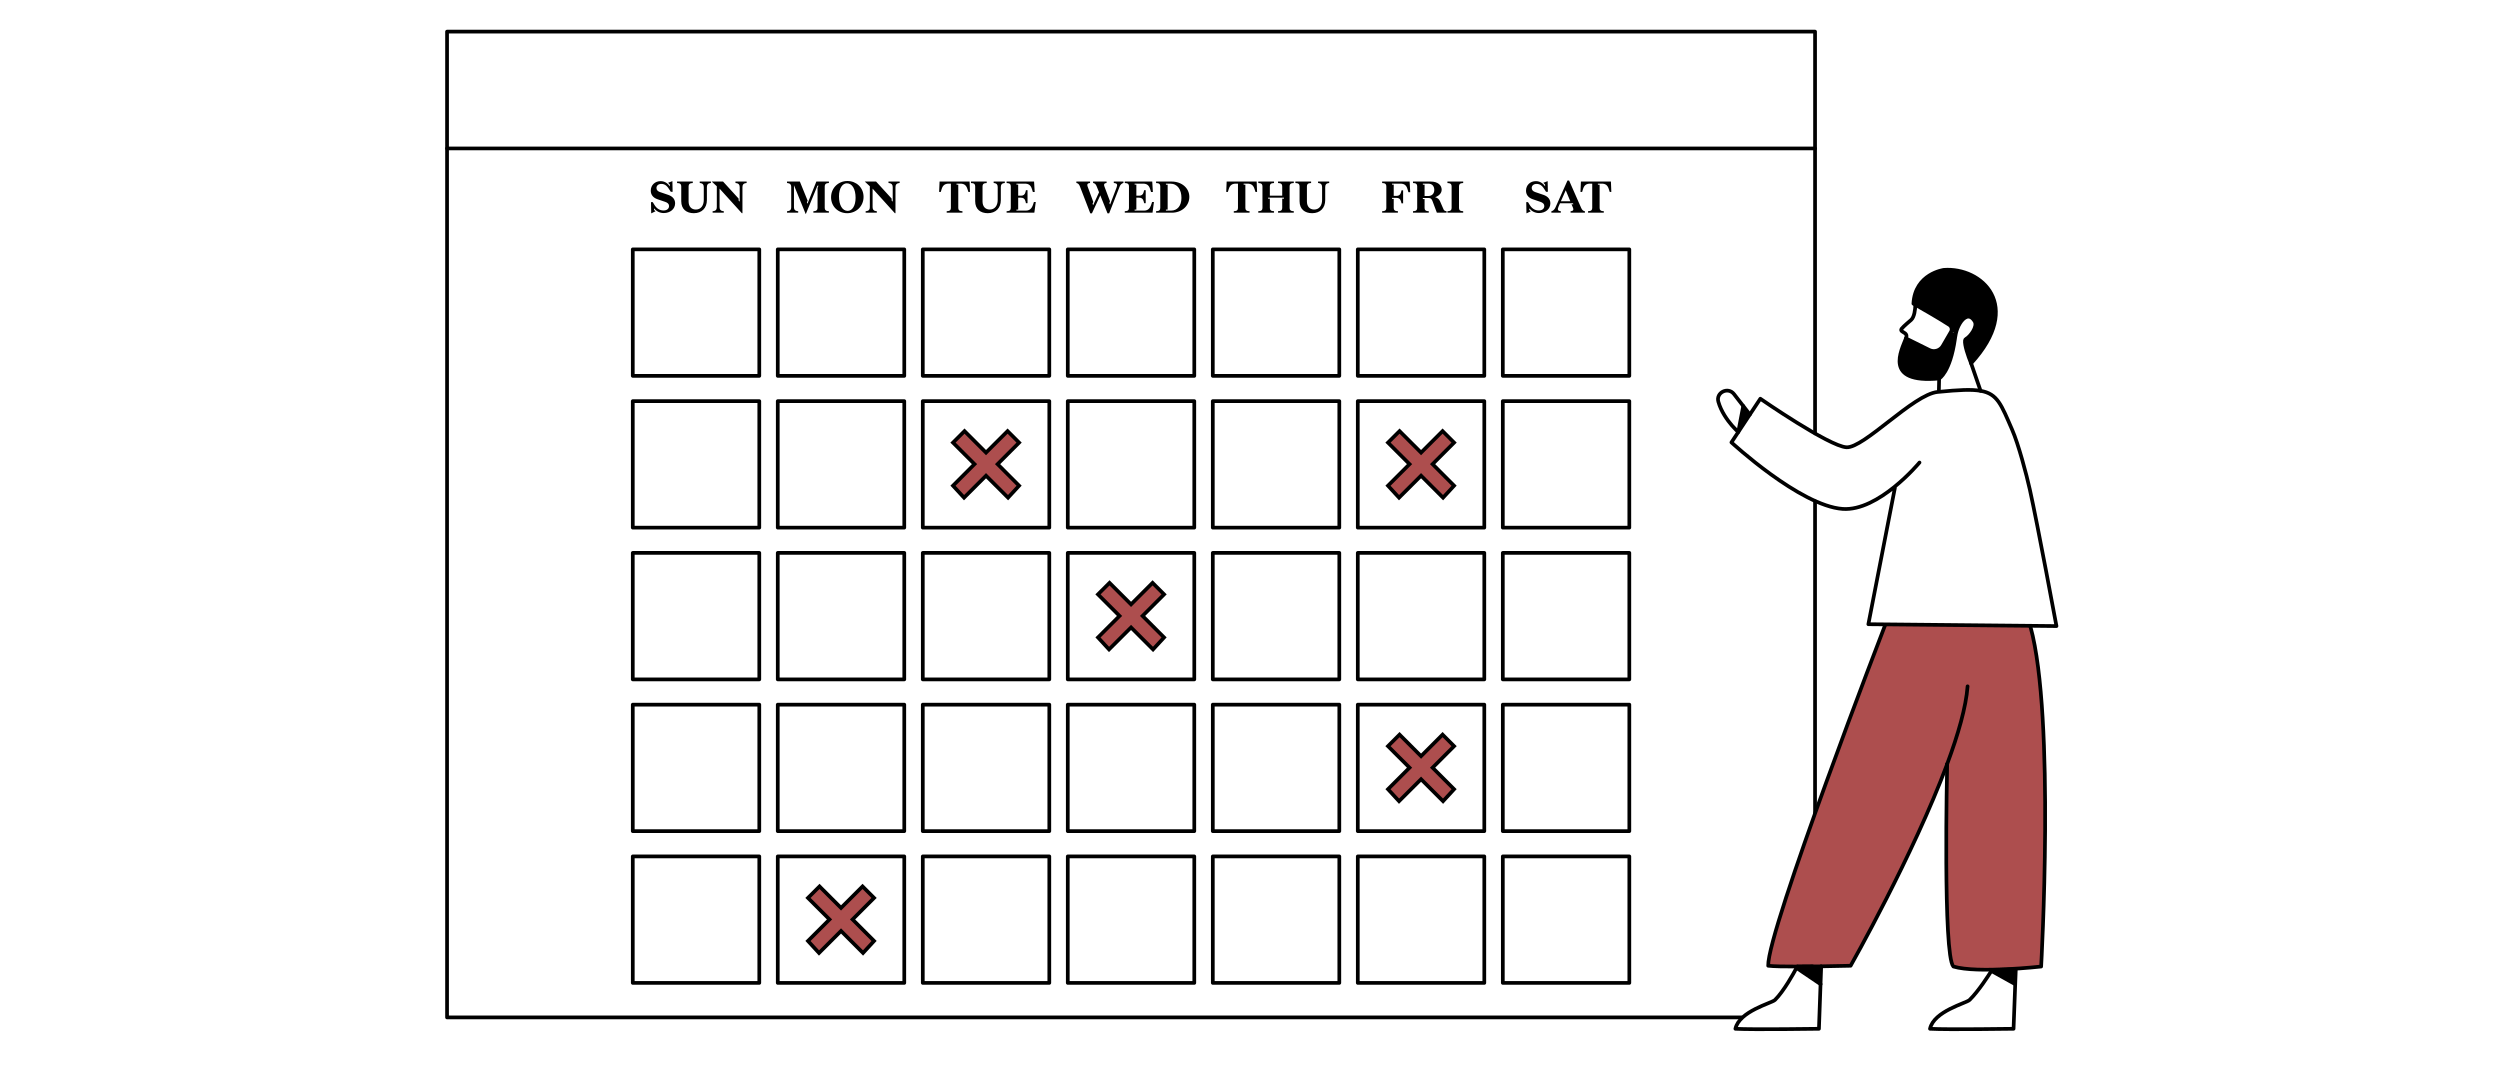 <?xml version="1.0" encoding="UTF-8"?>
<svg xmlns="http://www.w3.org/2000/svg" width="674" height="287" viewBox="0 0 674 287" fill="none">
  <g clip-path="url(#clip0_679_29214)">
    <path d="M469.489 274.297H120.525V8.525H489.338V116.841" stroke="black" stroke-linecap="round" stroke-linejoin="round"></path>
    <path d="M489.336 135.127V263.449" stroke="black" stroke-linecap="round" stroke-linejoin="round"></path>
    <path d="M120.525 40.018H489.338" stroke="black" stroke-linecap="round" stroke-linejoin="round"></path>
    <path d="M204.703 67.231H170.598V101.336H204.703V67.231Z" stroke="black" stroke-linecap="round" stroke-linejoin="round"></path>
    <path d="M243.791 67.231H209.686V101.336H243.791V67.231Z" stroke="black" stroke-linecap="round" stroke-linejoin="round"></path>
    <path d="M282.891 67.231H248.785V101.336H282.891V67.231Z" stroke="black" stroke-linecap="round" stroke-linejoin="round"></path>
    <path d="M321.978 67.231H287.873V101.336H321.978V67.231Z" stroke="black" stroke-linecap="round" stroke-linejoin="round"></path>
    <path d="M361.076 67.231H326.971V101.336H361.076V67.231Z" stroke="black" stroke-linecap="round" stroke-linejoin="round"></path>
    <path d="M400.166 67.231H366.061V101.336H400.166V67.231Z" stroke="black" stroke-linecap="round" stroke-linejoin="round"></path>
    <path d="M439.264 67.231H405.158V101.336H439.264V67.231Z" stroke="black" stroke-linecap="round" stroke-linejoin="round"></path>
    <path d="M204.703 108.145H170.598V142.25H204.703V108.145Z" stroke="black" stroke-linecap="round" stroke-linejoin="round"></path>
    <path d="M243.791 108.145H209.686V142.25H243.791V108.145Z" stroke="black" stroke-linecap="round" stroke-linejoin="round"></path>
    <path d="M282.891 108.145H248.785V142.25H282.891V108.145Z" stroke="black" stroke-linecap="round" stroke-linejoin="round"></path>
    <path d="M321.978 108.145H287.873V142.25H321.978V108.145Z" stroke="black" stroke-linecap="round" stroke-linejoin="round"></path>
    <path d="M361.076 108.145H326.971V142.25H361.076V108.145Z" stroke="black" stroke-linecap="round" stroke-linejoin="round"></path>
    <path d="M400.166 108.145H366.061V142.25H400.166V108.145Z" stroke="black" stroke-linecap="round" stroke-linejoin="round"></path>
    <path d="M439.264 108.145H405.158V142.25H439.264V108.145Z" stroke="black" stroke-linecap="round" stroke-linejoin="round"></path>
    <path d="M204.703 149.058H170.598V183.164H204.703V149.058Z" stroke="black" stroke-linecap="round" stroke-linejoin="round"></path>
    <path d="M243.791 149.058H209.686V183.164H243.791V149.058Z" stroke="black" stroke-linecap="round" stroke-linejoin="round"></path>
    <path d="M282.891 149.058H248.785V183.164H282.891V149.058Z" stroke="black" stroke-linecap="round" stroke-linejoin="round"></path>
    <path d="M321.978 149.058H287.873V183.164H321.978V149.058Z" stroke="black" stroke-linecap="round" stroke-linejoin="round"></path>
    <path d="M361.076 149.058H326.971V183.164H361.076V149.058Z" stroke="black" stroke-linecap="round" stroke-linejoin="round"></path>
    <path d="M400.166 149.058H366.061V183.164H400.166V149.058Z" stroke="black" stroke-linecap="round" stroke-linejoin="round"></path>
    <path d="M439.264 149.058H405.158V183.164H439.264V149.058Z" stroke="black" stroke-linecap="round" stroke-linejoin="round"></path>
    <path d="M204.703 189.972H170.598V224.078H204.703V189.972Z" stroke="black" stroke-linecap="round" stroke-linejoin="round"></path>
    <path d="M243.791 189.972H209.686V224.078H243.791V189.972Z" stroke="black" stroke-linecap="round" stroke-linejoin="round"></path>
    <path d="M282.891 189.972H248.785V224.078H282.891V189.972Z" stroke="black" stroke-linecap="round" stroke-linejoin="round"></path>
    <path d="M321.978 189.972H287.873V224.078H321.978V189.972Z" stroke="black" stroke-linecap="round" stroke-linejoin="round"></path>
    <path d="M361.078 189.972H326.973V224.078H361.078V189.972Z" stroke="black" stroke-linecap="round" stroke-linejoin="round"></path>
    <path d="M400.166 189.972H366.061V224.078H400.166V189.972Z" stroke="black" stroke-linecap="round" stroke-linejoin="round"></path>
    <path d="M439.266 189.972H405.16V224.078H439.266V189.972Z" stroke="black" stroke-linecap="round" stroke-linejoin="round"></path>
    <path d="M204.703 230.886H170.598V264.991H204.703V230.886Z" stroke="black" stroke-linecap="round" stroke-linejoin="round"></path>
    <path d="M243.791 230.886H209.686V264.991H243.791V230.886Z" stroke="black" stroke-linecap="round" stroke-linejoin="round"></path>
    <path d="M282.891 230.886H248.785V264.991H282.891V230.886Z" stroke="black" stroke-linecap="round" stroke-linejoin="round"></path>
    <path d="M321.978 230.886H287.873V264.991H321.978V230.886Z" stroke="black" stroke-linecap="round" stroke-linejoin="round"></path>
    <path d="M361.078 230.886H326.973V264.991H361.078V230.886Z" stroke="black" stroke-linecap="round" stroke-linejoin="round"></path>
    <path d="M400.166 230.886H366.061V264.991H400.166V230.886Z" stroke="black" stroke-linecap="round" stroke-linejoin="round"></path>
    <path d="M439.266 230.886H405.16V264.991H439.266V230.886Z" stroke="black" stroke-linecap="round" stroke-linejoin="round"></path>
    <path d="M182.01 54.812C182.01 56.372 180.666 57.44 178.95 57.44C177.798 57.44 176.91 56.888 176.334 56.168V56.6C176.37 56.648 176.646 56.888 176.73 56.96L175.566 57.524L175.506 54.5H175.986L176.394 55.172C176.982 56.168 177.81 56.744 178.89 56.744C179.802 56.744 180.378 56.264 180.378 55.532C180.378 54.98 179.97 54.632 179.322 54.416L177.246 53.708C176.058 53.3 175.446 52.472 175.446 51.416C175.446 49.904 176.574 48.836 178.11 48.836C179.214 48.836 180.03 49.436 180.594 50.24V49.76C180.534 49.664 180.162 49.316 180.114 49.28L181.278 48.836L181.338 51.716H180.846L180.546 51.236C179.934 50.216 179.322 49.58 178.314 49.58C177.486 49.58 176.982 50.048 176.982 50.684C176.982 51.2 177.306 51.56 177.882 51.764L180.174 52.544C181.326 52.94 182.01 53.72 182.01 54.812ZM189.738 50.444C189.738 49.808 189.462 49.448 188.922 49.376L188.646 49.34V48.944H191.658V49.34L191.382 49.376C190.842 49.448 190.578 49.796 190.578 50.444V53.948C190.578 56.096 189.198 57.476 187.062 57.476C185.082 57.476 183.666 56.408 183.666 54.248V50.24C183.666 49.688 183.39 49.412 182.862 49.376L182.538 49.352V48.944H186.774V49.352L186.45 49.376C185.922 49.412 185.646 49.688 185.646 50.24V54.308C185.646 55.688 186.414 56.492 187.602 56.492C188.934 56.492 189.738 55.448 189.738 53.9V50.444ZM200.164 50.444V57.476H199.996L193.996 50.852V55.844C193.996 56.48 194.284 56.84 194.86 56.912L195.136 56.948V57.344H192.124V56.948L192.4 56.912C192.976 56.84 193.252 56.492 193.252 55.844V50.216L191.884 48.944H194.932L199.132 53.54V54.08L199.42 54.368V50.444C199.42 49.808 199.132 49.448 198.556 49.376L198.28 49.34V48.944H201.292V49.34L201.016 49.376C200.44 49.448 200.164 49.796 200.164 50.444Z" fill="black"></path>
    <path d="M212.181 49.34V48.944H215.637L217.737 54.092L217.533 54.56L217.689 54.932L220.089 48.944H223.473V49.34L223.197 49.364C222.633 49.412 222.345 49.7 222.345 50.252V56.036C222.345 56.588 222.633 56.876 223.197 56.924L223.473 56.948V57.344H219.285V56.948L219.561 56.924C220.125 56.876 220.413 56.588 220.413 56.036V50.648L220.665 50.048H220.389L217.245 57.716H217.221L214.053 49.94V55.904C214.053 56.504 214.341 56.828 214.917 56.912L215.193 56.948V57.344H212.181V56.948L212.457 56.912C213.033 56.84 213.309 56.516 213.309 55.904V50.384C213.309 49.772 213.033 49.46 212.457 49.376L212.181 49.34ZM228.411 57.476C225.987 57.476 224.055 55.688 224.055 53.18C224.055 50.672 226.023 48.8 228.459 48.8C230.871 48.8 232.815 50.576 232.815 53.084C232.815 55.592 230.847 57.476 228.411 57.476ZM228.543 56.852C229.683 56.852 230.667 55.604 230.667 53.324C230.667 50.96 229.755 49.424 228.303 49.424C227.163 49.424 226.191 50.672 226.191 52.952C226.191 55.316 227.103 56.852 228.543 56.852ZM241.42 50.444V57.476H241.252L235.252 50.852V55.844C235.252 56.48 235.54 56.84 236.116 56.912L236.392 56.948V57.344H233.38V56.948L233.656 56.912C234.232 56.84 234.508 56.492 234.508 55.844V50.216L233.14 48.944H236.188L240.388 53.54V54.08L240.676 54.368V50.444C240.676 49.808 240.388 49.448 239.812 49.376L239.536 49.34V48.944H242.548V49.34L242.272 49.376C241.696 49.448 241.42 49.796 241.42 50.444Z" fill="black"></path>
    <path d="M253.309 48.944H261.397L261.505 51.74H261.073L260.809 50.924C260.485 49.916 259.909 49.508 258.913 49.508H257.881V49.784H258.349V56.048C258.349 56.6 258.613 56.876 259.141 56.912L259.477 56.936V57.344H255.229V56.936L255.553 56.912C256.093 56.876 256.357 56.6 256.357 56.048V49.508H255.793C254.797 49.508 254.209 49.916 253.885 50.924L253.633 51.74H253.189L253.309 48.944ZM268.982 50.444C268.982 49.808 268.706 49.448 268.166 49.376L267.89 49.34V48.944H270.902V49.34L270.626 49.376C270.086 49.448 269.822 49.796 269.822 50.444V53.948C269.822 56.096 268.442 57.476 266.306 57.476C264.326 57.476 262.91 56.408 262.91 54.248V50.24C262.91 49.688 262.634 49.412 262.106 49.376L261.782 49.352V48.944H266.018V49.352L265.694 49.376C265.166 49.412 264.89 49.688 264.89 50.24V54.308C264.89 55.688 265.658 56.492 266.846 56.492C268.178 56.492 268.982 55.448 268.982 53.9V50.444ZM274.501 56.516H274.033V56.78H276.553C277.573 56.78 278.161 56.252 278.521 55.136L278.737 54.464H279.241L278.857 57.344H271.381V56.936L271.705 56.912C272.245 56.876 272.509 56.6 272.509 56.048V50.24C272.509 49.688 272.245 49.412 271.705 49.376L271.381 49.352V48.944H278.785L278.953 51.764H278.461L278.197 50.924C277.885 49.928 277.309 49.508 276.289 49.508H274.033V49.772H274.501V52.76H275.269C275.857 52.76 276.301 52.496 276.469 51.788L276.589 51.272H277.021V54.776H276.589L276.469 54.26C276.301 53.564 275.857 53.3 275.269 53.3H274.501V56.516Z" fill="black"></path>
    <path d="M298.584 57.512L296.64 52.664L294.384 57.512H293.94L291.132 50.228C290.928 49.688 290.676 49.436 290.184 49.316V48.944H293.88V49.34L293.676 49.364C293.184 49.424 293.028 49.724 293.196 50.216L294.756 54.464L294.54 54.956L294.72 55.304L296.304 51.836L295.656 50.228C295.44 49.676 295.188 49.436 294.696 49.316V48.944H298.332V49.34L298.128 49.364C297.696 49.424 297.552 49.736 297.732 50.216L299.256 54.272L299.076 54.752L299.28 55.136L301.02 50.576C301.308 49.82 301.224 49.448 300.48 49.364L300.276 49.34V48.944H302.88V49.316C302.424 49.448 302.04 49.784 301.848 50.324L299.028 57.512H298.584ZM306.362 56.516H305.894V56.78H308.414C309.434 56.78 310.022 56.252 310.382 55.136L310.598 54.464H311.102L310.718 57.344H303.242V56.936L303.566 56.912C304.106 56.876 304.37 56.6 304.37 56.048V50.24C304.37 49.688 304.106 49.412 303.566 49.376L303.242 49.352V48.944H310.646L310.814 51.764H310.322L310.058 50.924C309.746 49.928 309.17 49.508 308.15 49.508H305.894V49.772H306.362V52.76H307.13C307.718 52.76 308.162 52.496 308.33 51.788L308.45 51.272H308.882V54.776H308.45L308.33 54.26C308.162 53.564 307.718 53.3 307.13 53.3H306.362V56.516ZM311.679 57.344V56.936L312.003 56.912C312.543 56.876 312.807 56.6 312.807 56.048V50.24C312.807 49.688 312.543 49.412 312.003 49.376L311.679 49.352V48.944H315.843C318.591 48.944 320.643 50.696 320.643 53.084C320.643 55.496 318.603 57.344 315.927 57.344H311.679ZM314.799 56.504H314.331V56.78H315.711C317.439 56.78 318.519 55.46 318.519 53.36C318.519 51.188 317.535 49.508 315.435 49.508H314.331V49.784H314.799V56.504Z" fill="black"></path>
    <path d="M330.71 48.944H338.798L338.906 51.74H338.474L338.21 50.924C337.886 49.916 337.31 49.508 336.314 49.508H335.282V49.784H335.75V56.048C335.75 56.6 336.014 56.876 336.542 56.912L336.878 56.936V57.344H332.63V56.936L332.954 56.912C333.494 56.876 333.758 56.6 333.758 56.048V49.508H333.194C332.198 49.508 331.61 49.916 331.286 50.924L331.034 51.74H330.59L330.71 48.944ZM341.882 53.288V53.552H342.35V56.048C342.35 56.6 342.614 56.876 343.154 56.912L343.478 56.936V57.344H339.23V56.936L339.554 56.912C340.094 56.876 340.358 56.6 340.358 56.048V50.24C340.358 49.688 340.094 49.412 339.554 49.376L339.23 49.352V48.944H343.478V49.352L343.154 49.376C342.614 49.412 342.35 49.688 342.35 50.24V52.748H345.686V50.24C345.686 49.688 345.422 49.412 344.882 49.376L344.558 49.352V48.944H348.806V49.352L348.482 49.376C347.942 49.412 347.678 49.688 347.678 50.24V56.048C347.678 56.6 347.942 56.876 348.482 56.912L348.806 56.936V57.344H344.558V56.936L344.882 56.912C345.422 56.876 345.686 56.6 345.686 56.048V53.552H346.154V53.288H341.882ZM356.437 50.444C356.437 49.808 356.161 49.448 355.621 49.376L355.345 49.34V48.944H358.357V49.34L358.081 49.376C357.541 49.448 357.277 49.796 357.277 50.444V53.948C357.277 56.096 355.897 57.476 353.761 57.476C351.781 57.476 350.365 56.408 350.365 54.248V50.24C350.365 49.688 350.089 49.412 349.561 49.376L349.237 49.352V48.944H353.473V49.352L353.149 49.376C352.621 49.412 352.345 49.688 352.345 50.24V54.308C352.345 55.688 353.113 56.492 354.301 56.492C355.633 56.492 356.437 55.448 356.437 53.9V50.444Z" fill="black"></path>
    <path d="M375.747 56.048C375.747 56.6 376.011 56.876 376.551 56.912L376.875 56.936V57.344H372.627V56.936L372.951 56.912C373.491 56.876 373.755 56.6 373.755 56.048V50.24C373.755 49.688 373.491 49.412 372.951 49.376L372.627 49.352V48.944H380.031L380.199 51.824H379.707L379.443 50.924C379.143 49.916 378.555 49.508 377.535 49.508H375.279V49.772H375.747V52.808H376.527C377.115 52.808 377.535 52.544 377.715 51.836L377.847 51.32H378.279V54.824H377.847L377.715 54.308C377.535 53.612 377.115 53.348 376.527 53.348H375.279V53.612H375.747V56.048ZM384.067 53.66V56.048C384.067 56.6 384.331 56.876 384.871 56.912L385.195 56.936V57.344H380.947V56.936L381.271 56.912C381.811 56.876 382.075 56.6 382.075 56.048V50.24C382.075 49.688 381.811 49.412 381.271 49.376L380.947 49.352V48.944H385.711C387.619 48.944 388.675 49.916 388.675 51.152C388.675 52.148 387.823 52.868 386.899 53.168C387.547 53.324 387.991 53.72 388.231 54.26L389.179 56.444C389.323 56.78 389.587 56.876 389.851 56.924L389.995 56.948V57.344H387.379L386.191 54.188C385.963 53.6 385.699 53.384 385.171 53.384H383.599V53.66H384.067ZM384.067 52.844H385.075C385.987 52.844 386.683 52.256 386.683 51.212C386.683 50.228 386.131 49.508 385.063 49.508H383.599V49.784H384.067V52.844ZM393.348 56.048C393.348 56.6 393.612 56.876 394.152 56.912L394.476 56.936V57.344H390.228V56.936L390.552 56.912C391.092 56.876 391.356 56.6 391.356 56.048V50.24C391.356 49.688 391.092 49.412 390.552 49.376L390.228 49.352V48.944H394.476V49.352L394.152 49.376C393.612 49.412 393.348 49.688 393.348 50.24V56.048Z" fill="black"></path>
    <path d="M417.978 54.812C417.978 56.372 416.634 57.44 414.918 57.44C413.766 57.44 412.878 56.888 412.302 56.168V56.6C412.338 56.648 412.614 56.888 412.698 56.96L411.534 57.524L411.474 54.5H411.954L412.362 55.172C412.95 56.168 413.778 56.744 414.858 56.744C415.77 56.744 416.346 56.264 416.346 55.532C416.346 54.98 415.938 54.632 415.29 54.416L413.214 53.708C412.026 53.3 411.414 52.472 411.414 51.416C411.414 49.904 412.542 48.836 414.078 48.836C415.182 48.836 415.998 49.436 416.562 50.24V49.76C416.502 49.664 416.13 49.316 416.082 49.28L417.246 48.836L417.306 51.716H416.814L416.514 51.236C415.902 50.216 415.29 49.58 414.282 49.58C413.454 49.58 412.95 50.048 412.95 50.684C412.95 51.2 413.274 51.56 413.85 51.764L416.142 52.544C417.294 52.94 417.978 53.72 417.978 54.812ZM423.682 55.076H424.198L424.066 54.8H420.574L420.178 55.712C419.83 56.492 420.01 56.852 420.598 56.924L420.802 56.948V57.344H418.246V56.972C418.642 56.864 419.074 56.564 419.338 55.964L422.59 48.68H423.034L426.286 56.06C426.526 56.588 426.766 56.852 427.294 56.972V57.344H423.43V56.948L423.634 56.924C424.078 56.876 424.318 56.588 424.102 56.072L423.682 55.076ZM420.814 54.26H423.358L422.122 51.296L420.814 54.26ZM426.217 48.944H434.305L434.413 51.74H433.981L433.717 50.924C433.393 49.916 432.817 49.508 431.821 49.508H430.789V49.784H431.257V56.048C431.257 56.6 431.521 56.876 432.049 56.912L432.385 56.936V57.344H428.137V56.936L428.461 56.912C429.001 56.876 429.265 56.6 429.265 56.048V49.508H428.701C427.705 49.508 427.117 49.916 426.793 50.924L426.541 51.74H426.097L426.217 48.944Z" fill="black"></path>
    <path d="M392.025 119.328L388.92 116.222L383.118 122.024L377.317 116.222L374.201 119.328L380.013 125.129L374.201 130.941L377.181 134.172L383.118 128.245L389.046 134.172L392.025 130.941L386.224 125.129L392.025 119.328Z" fill="#AD4E4E" stroke="black" stroke-miterlimit="10"></path>
    <path d="M313.837 160.242L310.732 157.136L304.931 162.938L299.129 157.136L296.014 160.242L301.826 166.053L296.014 171.855L298.993 175.086L304.931 169.159L310.858 175.086L313.837 171.855L308.036 166.053L313.837 160.242Z" fill="#AD4E4E" stroke="black" stroke-miterlimit="10"></path>
    <path d="M235.65 242.08L232.545 238.974L226.743 244.776L220.942 238.974L217.826 242.08L223.638 247.881L217.826 253.682L220.806 256.924L226.743 250.986L232.671 256.924L235.65 253.682L229.849 247.881L235.65 242.08Z" fill="#AD4E4E" stroke="black" stroke-miterlimit="10"></path>
    <path d="M392.025 201.166L388.92 198.05L383.118 203.862L377.317 198.05L374.201 201.166L380.013 206.967L374.201 212.769L377.181 216L383.118 210.072L389.046 216L392.025 212.769L386.224 206.967L392.025 201.166Z" fill="#AD4E4E" stroke="black" stroke-miterlimit="10"></path>
    <path d="M274.75 119.328L271.644 116.222L265.832 122.024L260.031 116.222L256.926 119.328L262.727 125.129L256.926 130.941L259.905 134.172L265.832 128.245L271.77 134.172L274.75 130.941L268.948 125.129L274.75 119.328Z" fill="#AD4E4E" stroke="black" stroke-miterlimit="10"></path>
    <path d="M547.424 169.022C554.107 193.214 550.288 260.575 550.288 260.575C550.288 260.575 533.084 262.516 526.632 260.575C523.799 257.491 524.922 207.198 524.953 206.002C515.879 230.435 498.926 260.365 498.926 260.365C498.926 260.365 495.338 260.459 490.995 260.522H489.967L488.655 260.543L484.711 260.575H484.533C481.134 260.585 478.091 260.533 476.706 260.365C476.465 250.808 508.242 168.498 508.242 168.498V168.33L547.424 168.718V169.022Z" fill="#AD4E4E"></path>
    <path d="M543.458 261.257L543.301 265.327L537.006 261.834L536.859 261.802C536.954 261.655 537.006 261.572 537.006 261.572L543.469 261.257H543.458Z" fill="black"></path>
    <path d="M526.012 89.419C526.348 88.768 526.128 87.981 525.519 87.583C522.372 85.558 517.861 82.998 516.361 82.148C516.036 81.97 515.857 81.865 515.857 81.865C516.277 73.787 524.072 72.759 524.072 72.759C534.164 71.993 545.683 82.327 531.405 97.958C530.565 95.912 529.59 92.985 529.758 91.769C529.789 91.58 529.894 91.433 530.062 91.349C531.1 90.824 533.251 88.065 532.349 86.597C530.954 84.31 529.328 85.631 528.404 87.132C527.869 88.002 527.502 88.947 527.282 89.933L526.012 89.419Z" fill="black"></path>
    <path d="M527.283 89.933C527.209 90.258 527.146 90.594 527.104 90.929L527.041 91.37C525.74 100.434 522.793 102.039 522.793 102.039C507.633 103.466 512.679 94.339 513.833 91.234L520.138 94.36C521.45 95.01 523.044 94.528 523.779 93.258L526.003 89.419L527.272 89.933H527.283Z" fill="black"></path>
    <path d="M490.994 260.522L490.815 265.327L484.332 260.953C484.458 260.711 484.531 260.575 484.531 260.575H484.71C486 260.575 487.332 260.575 488.654 260.543H489.966L490.994 260.522Z" fill="black"></path>
    <path d="M471.765 111.753L471.733 111.795L468.639 116.485L468.66 116.348L469.981 109.466L471.754 111.743L471.765 111.753Z" fill="black"></path>
    <path d="M524.953 205.981C527.922 197.998 530.052 190.602 530.461 185.031" stroke="black" stroke-linecap="round" stroke-linejoin="round"></path>
    <path d="M490.996 260.522C495.339 260.46 498.927 260.365 498.927 260.365C498.927 260.365 515.88 230.435 524.955 206.002" stroke="black" stroke-linecap="round" stroke-linejoin="round"></path>
    <path d="M484.711 260.575C486.001 260.575 487.334 260.575 488.655 260.543" stroke="black" stroke-linecap="round" stroke-linejoin="round"></path>
    <path d="M508.242 168.498C508.242 168.498 476.465 250.808 476.706 260.365C478.091 260.533 481.134 260.585 484.533 260.575" stroke="black" stroke-linecap="round" stroke-linejoin="round"></path>
    <path d="M524.955 205.981V206.002C524.923 207.198 523.801 257.491 526.633 260.575C533.085 262.516 550.29 260.575 550.29 260.575C550.29 260.575 554.108 193.214 547.426 169.022" stroke="black" stroke-linecap="round" stroke-linejoin="round"></path>
    <path d="M490.995 260.522L490.817 265.327L490.387 277.36C490.387 277.36 472.5 277.622 467.863 277.36C468.902 272.587 477.641 270.457 478.522 269.597C480.914 267.247 483.599 262.348 484.334 260.953C484.46 260.711 484.533 260.575 484.533 260.575H484.711L488.656 260.543H489.967L490.995 260.522Z" stroke="black" stroke-linecap="round" stroke-linejoin="round"></path>
    <path d="M484.334 260.953L490.817 265.327H490.828" stroke="black" stroke-linecap="round" stroke-linejoin="round"></path>
    <path d="M536.851 261.802C536.945 261.655 536.998 261.572 536.998 261.572L543.46 261.257L543.303 265.327L542.852 277.36C542.852 277.36 524.965 277.622 520.328 277.36C521.367 272.587 530.105 270.457 530.987 269.597C533.442 267.184 536.201 262.851 536.851 261.802Z" stroke="black" stroke-linecap="round" stroke-linejoin="round"></path>
    <path d="M536.996 261.834L543.291 265.327" stroke="black" stroke-linecap="round" stroke-linejoin="round"></path>
    <path d="M468.482 116.317C468.482 116.317 467.821 115.729 466.95 114.733C465.702 113.285 464.013 110.967 463.268 108.312C462.565 105.805 465.891 104.19 467.485 106.246L469.982 109.466L471.755 111.743" stroke="black" stroke-linecap="round" stroke-linejoin="round"></path>
    <path d="M468.639 116.485L468.66 116.348L469.981 109.466" stroke="black" stroke-linecap="round" stroke-linejoin="round"></path>
    <path d="M531.405 97.958C545.683 82.327 534.164 71.993 524.072 72.759C524.072 72.759 516.278 73.787 515.858 81.865C515.858 81.865 516.036 81.97 516.362 82.148C517.862 82.998 522.373 85.558 525.52 87.583C526.128 87.981 526.349 88.768 526.013 89.419L523.789 93.258C523.055 94.528 521.46 95.01 520.149 94.36L513.844 91.234" stroke="black" stroke-linecap="round" stroke-linejoin="round"></path>
    <path d="M522.719 105.438L522.792 102.039" stroke="black" stroke-linecap="round" stroke-linejoin="round"></path>
    <path d="M516.371 81.918C516.371 81.991 516.371 82.065 516.371 82.148C516.35 83.47 516.12 85.474 515.228 86.261C514.966 86.502 513.277 87.876 512.647 88.663C512.469 88.883 512.542 89.219 512.805 89.345C513.014 89.45 513.35 89.681 513.633 89.88C513.938 90.111 514.074 90.51 513.959 90.887C513.927 90.992 513.885 91.108 513.843 91.234C512.689 94.339 507.643 103.466 522.802 102.039C522.802 102.039 525.75 100.434 527.051 91.37L527.114 90.929C527.156 90.594 527.219 90.258 527.292 89.933C527.513 88.947 527.88 88.002 528.415 87.132C529.338 85.631 530.964 84.31 532.359 86.597C533.262 88.065 531.111 90.824 530.072 91.349C529.905 91.433 529.8 91.58 529.768 91.769C529.6 92.985 530.576 95.912 531.415 97.958L533.964 105.364" stroke="black" stroke-linecap="round" stroke-linejoin="round"></path>
    <path d="M517.495 124.699C517.495 124.699 514.704 128.066 510.686 131.308C506.731 134.497 501.601 137.561 496.765 137.204C485.288 136.365 466.793 119.265 466.793 119.265L468.639 116.485L471.734 111.795L471.766 111.753L474.588 107.494C474.588 107.494 493.104 120.314 497.804 120.587C502.503 120.87 515.858 106.319 522.373 105.669C522.499 105.669 522.614 105.648 522.74 105.637C528.059 105.113 531.51 104.934 533.955 105.364C538.571 106.162 539.536 109.11 542.484 115.876C544.162 119.726 546.334 127.888 547.246 131.99C549.292 141.138 554.422 168.791 554.422 168.791L547.425 168.718L508.242 168.33L503.71 168.288L510.865 131.528" stroke="black" stroke-linecap="round" stroke-linejoin="round"></path>
  </g>
  <defs>
    <clipPath id="clip0_679_29214">
      <rect width="434.946" height="270" fill="white" transform="translate(120 8)"></rect>
    </clipPath>
  </defs>
</svg>
